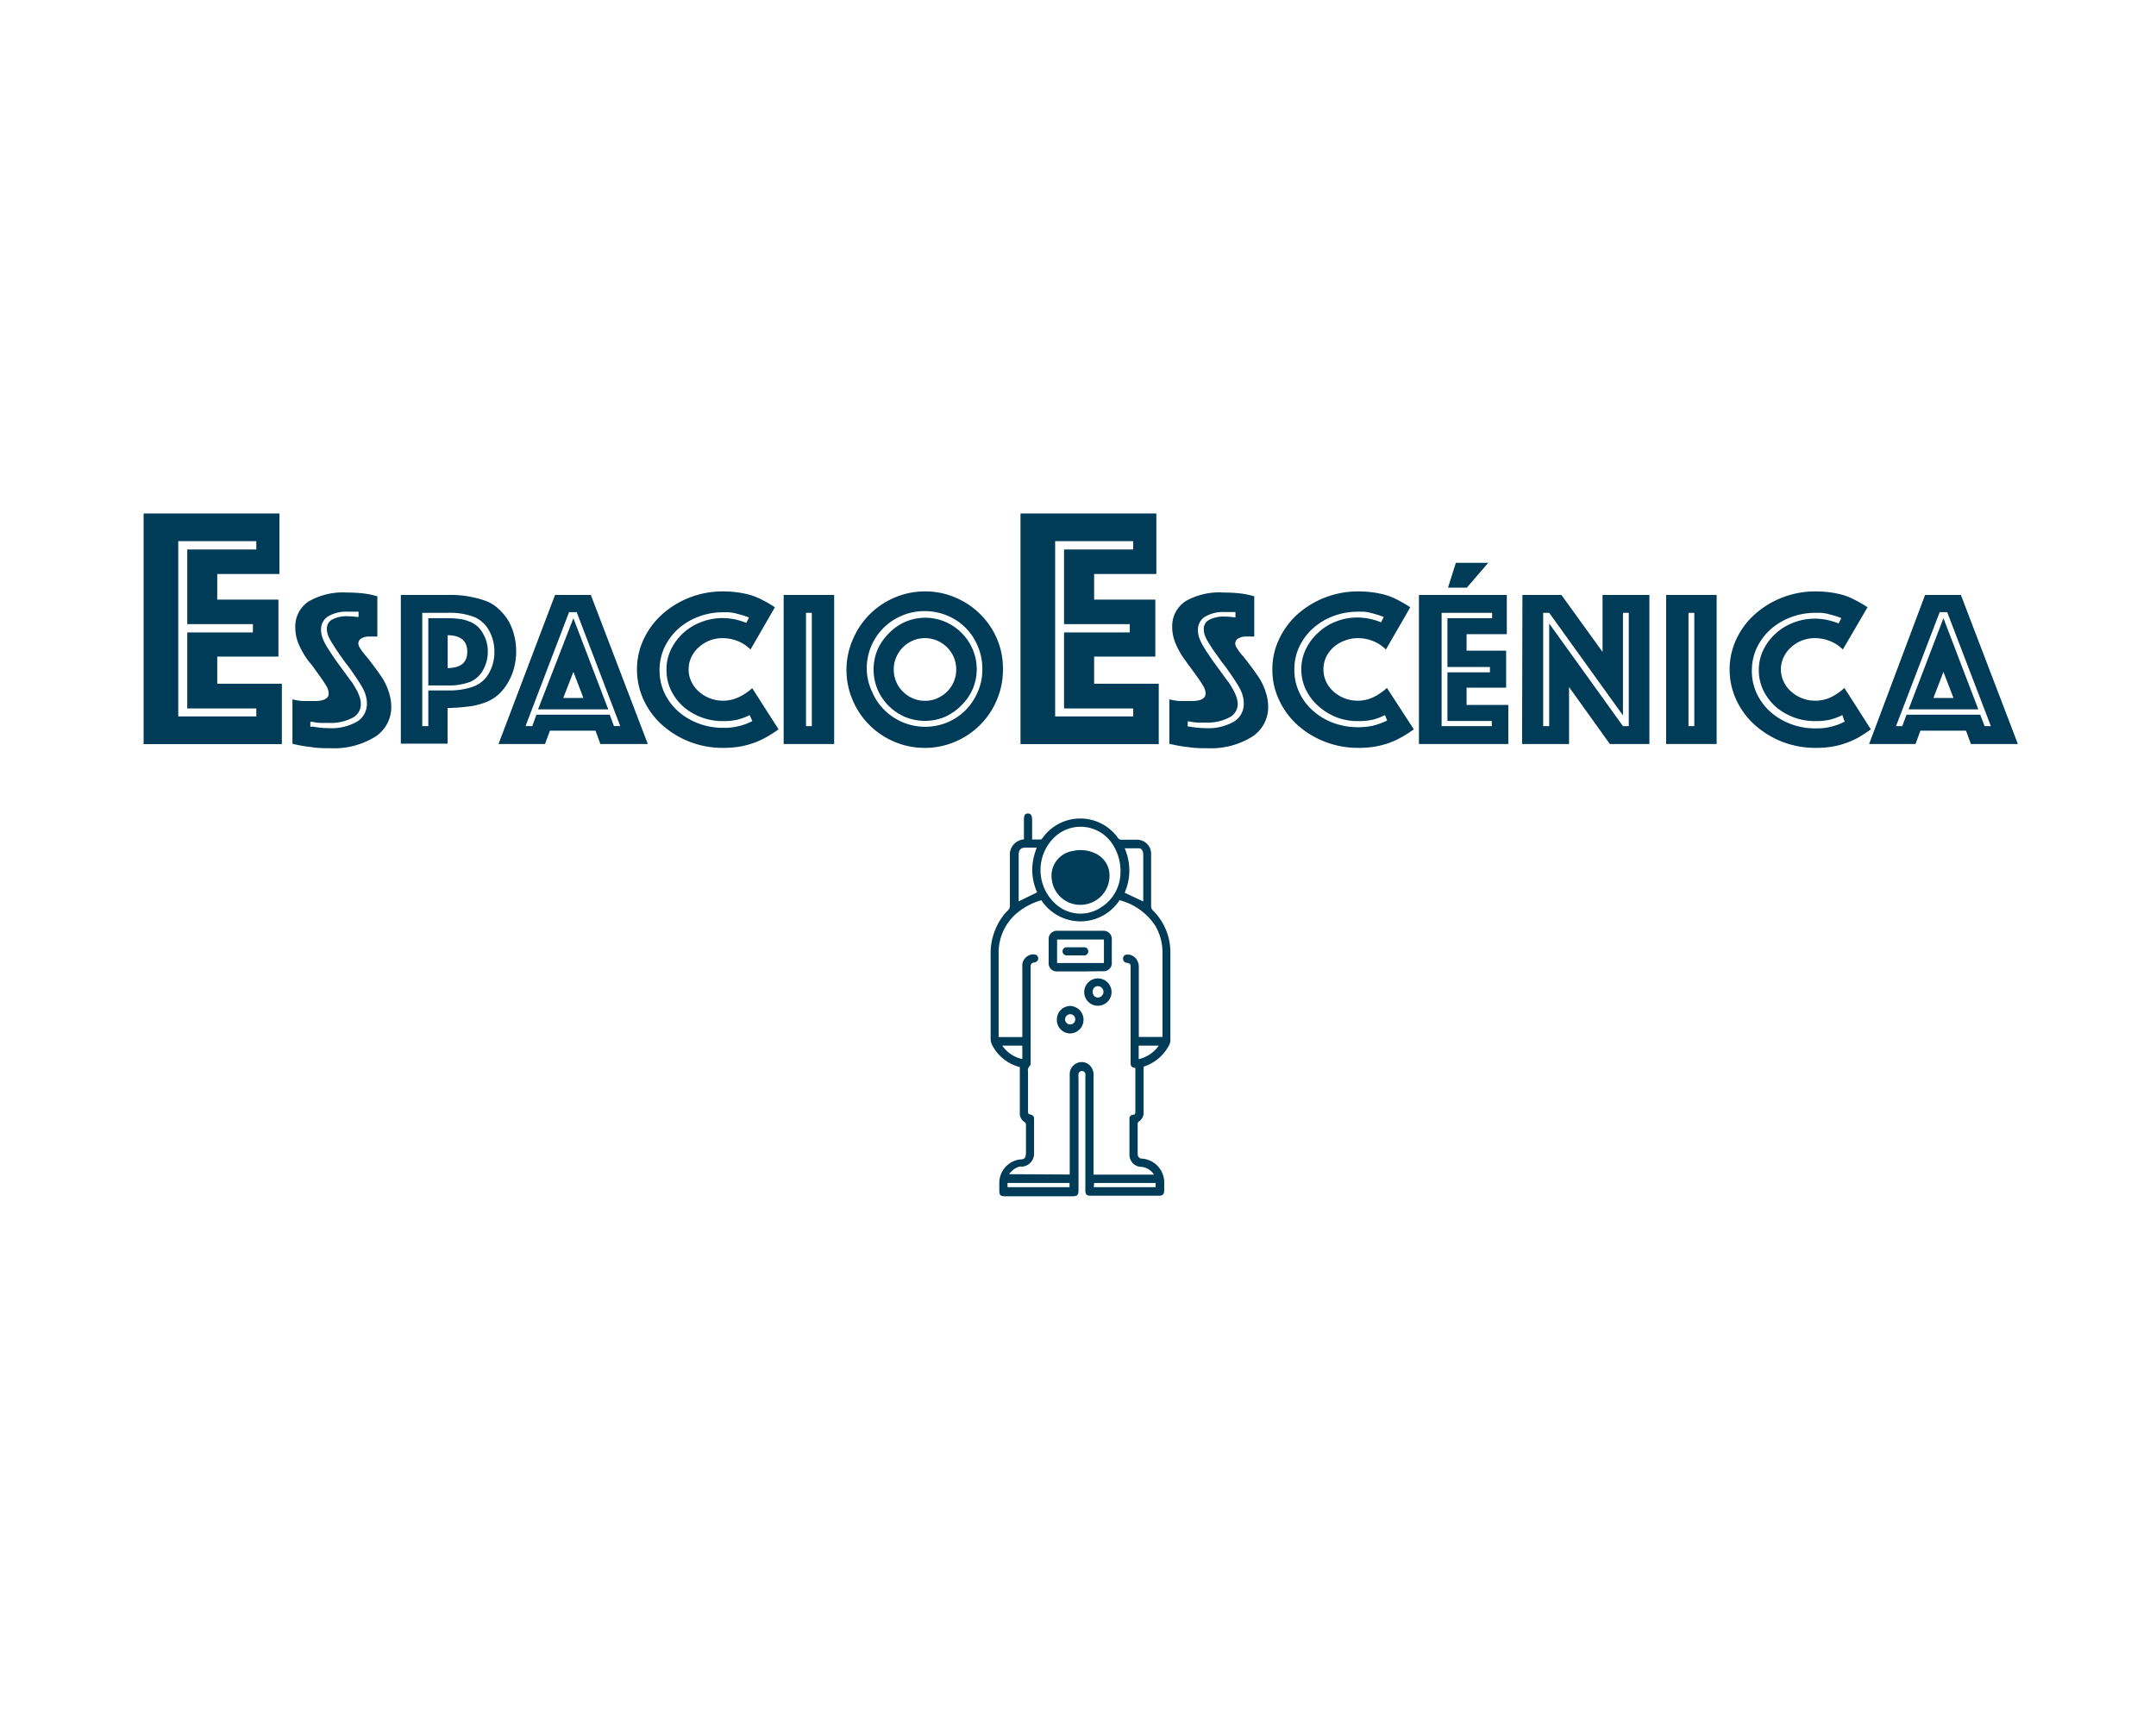 <svg id="Layer_1" data-name="Layer 1" xmlns="http://www.w3.org/2000/svg" viewBox="0 0 189.17 150"><defs><style>.cls-1{fill:#003b57;}</style></defs><title>Espacio Escénica</title><path class="cls-1" d="M12.6,45.06H24.52v5.31H19.06v2.25h5.37v5H19.06V60h5.67v5.3H12.6Zm9.89,17.81v-.7H16.43V55.5h5.76v-.73H16.43V48.22h6.06v-.73H15.64V62.87Z"/><path class="cls-1" d="M25.66,61.37a5,5,0,0,0,.94.15c.38,0,.71,0,1,0,.82,0,1.24-.22,1.24-.67a1.34,1.34,0,0,0-.18-.61,10.93,10.93,0,0,0-.67-1l-.57-.8L27,57.92a7.14,7.14,0,0,1-.84-1.51,3.71,3.71,0,0,1-.25-1.35,2.61,2.61,0,0,1,1.19-2.29A6,6,0,0,1,30.46,52a12.45,12.45,0,0,1,1.46.08,7.61,7.61,0,0,1,1.19.25v3.53l-.14,0h-.58a1.26,1.26,0,0,0-.69.17.51.51,0,0,0-.26.44.86.86,0,0,0,.1.33l.24.36c.08.1.18.24.32.4s.3.36.48.6.35.46.5.67l.42.6a5.25,5.25,0,0,1,.61,1.29,4.22,4.22,0,0,1,.22,1.24,3.09,3.09,0,0,1-1.42,2.7,6.86,6.86,0,0,1-3.9,1c-.53,0-1.1,0-1.7-.1a12.24,12.24,0,0,1-1.65-.29Zm1.75,2.39a8.73,8.73,0,0,0,1.45.14,4.48,4.48,0,0,0,2.46-.57,1.8,1.8,0,0,0,.87-1.59,2.35,2.35,0,0,0-.07-.6,3,3,0,0,0-.23-.63,8.72,8.72,0,0,0-.45-.76c-.18-.28-.41-.61-.68-1s-.41-.53-.55-.73l-.39-.55L29.5,57c-.09-.13-.18-.28-.27-.43a4.29,4.29,0,0,1-.43-.78,1.67,1.67,0,0,1-.12-.62.89.89,0,0,1,.48-.81,2.74,2.74,0,0,1,1.38-.28,6.56,6.56,0,0,1,.79.06h.13v-.46l-.51,0h-.39a3.13,3.13,0,0,0-1.77.41,1.32,1.32,0,0,0-.62,1.17,2,2,0,0,0,.13.72,4.43,4.43,0,0,0,.44.87l.25.39.26.39c.09.13.2.3.34.49l.52.71c.29.39.53.74.74,1a8.85,8.85,0,0,1,.48.8,3.58,3.58,0,0,1,.25.61,2.05,2.05,0,0,1,.08.51A1.33,1.33,0,0,1,30.91,63a4.13,4.13,0,0,1-2.05.44l-.58,0c-.18,0-.47,0-.87-.1l-.18,0v.45Z"/><path class="cls-1" d="M35.17,52.21h4.12a9.28,9.28,0,0,1,3.21.48,3.41,3.41,0,0,1,1.14.65,4.84,4.84,0,0,1,.88,1,4.63,4.63,0,0,1,.57,1.32,5.71,5.71,0,0,1,.2,1.5,5.81,5.81,0,0,1-.17,1.39,5,5,0,0,1-.5,1.26,4.67,4.67,0,0,1-.8,1.06,3.75,3.75,0,0,1-1.08.71,6.26,6.26,0,0,1-1.47.4,17.64,17.64,0,0,1-2,.15v3.13H35.17Zm2.41,11.51V60.59h1.71a6.42,6.42,0,0,0,2.19-.32,2.57,2.57,0,0,0,1.39-1.14,3.72,3.72,0,0,0,.51-1.94,3.8,3.8,0,0,0-.45-1.82,2.67,2.67,0,0,0-1.31-1.22,5.87,5.87,0,0,0-2.33-.37H37.05v9.94Zm0-9.47h1.71a8.33,8.33,0,0,1,1,.06,3.29,3.29,0,0,1,.86.22,2.21,2.21,0,0,1,1.19,1,3.06,3.06,0,0,1,.46,1.67,3.24,3.24,0,0,1-.4,1.57,2.32,2.32,0,0,1-1.13,1.06,5.23,5.23,0,0,1-2,.32H37.58ZM41,57.19c0-.95-.57-1.43-1.72-1.45v2.89C40.44,58.61,41,58.14,41,57.19Z"/><path class="cls-1" d="M48.7,52.21h3.14l5,13.08H52.68l-.43-1.17h-4l-.43,1.17H43.74Zm-2,11.51.37-1H53.5l.37,1h.55l-3.82-10h-.67l-3.82,10Zm3.61-9.47,3.06,8H47.21Zm.88,7-.88-2.29-.89,2.29Z"/><path class="cls-1" d="M67.13,64.75a6.88,6.88,0,0,1-1.16.5,7,7,0,0,1-1.2.29,9.37,9.37,0,0,1-1.33.09,8,8,0,0,1-2.94-.54,7.91,7.91,0,0,1-2.4-1.47,6.72,6.72,0,0,1-1.62-2.19,6.27,6.27,0,0,1-.59-2.67,6.2,6.2,0,0,1,.59-2.67,6.79,6.79,0,0,1,1.62-2.18,7.91,7.91,0,0,1,2.4-1.47,8,8,0,0,1,2.94-.54,9.73,9.73,0,0,1,1.25.08,8.7,8.7,0,0,1,1.13.23,5.75,5.75,0,0,1,1.07.44,10.7,10.7,0,0,1,1.1.64L65.85,57a3.21,3.21,0,0,0-1.09-.73A3.62,3.62,0,0,0,63.4,56a3.12,3.12,0,0,0-1.14.21,3.17,3.17,0,0,0-.95.59,2.76,2.76,0,0,0-.65.87,2.46,2.46,0,0,0-.24,1.07,2.43,2.43,0,0,0,.24,1.07,2.55,2.55,0,0,0,.65.87,3.14,3.14,0,0,0,2.11.81,3.17,3.17,0,0,0,1.31-.27A4.81,4.81,0,0,0,66,60.39L68.31,64A10.56,10.56,0,0,1,67.13,64.75Zm-1.35-2a5.11,5.11,0,0,1-1.1.41,5.68,5.68,0,0,1-1.2.12A5.28,5.28,0,0,1,59.94,62a4.71,4.71,0,0,1-1.07-1.43,4.09,4.09,0,0,1-.39-1.77A4,4,0,0,1,58.87,57a4.81,4.81,0,0,1,2.63-2.4,5.12,5.12,0,0,1,1.92-.36,5.65,5.65,0,0,1,1,.1,6.57,6.57,0,0,1,1.06.32l.24-.47c-.25-.1-.47-.17-.67-.23l-.56-.15a5.06,5.06,0,0,0-.52-.08l-.55,0a5.92,5.92,0,0,0-2.16.4,5.62,5.62,0,0,0-1.77,1.07,5.23,5.23,0,0,0-1.19,1.61,4.71,4.71,0,0,0-.43,2,4.64,4.64,0,0,0,.43,2,5,5,0,0,0,1.19,1.6,5.67,5.67,0,0,0,1.78,1.07,6,6,0,0,0,2.17.39,5.31,5.31,0,0,0,2.57-.59Z"/><path class="cls-1" d="M68.76,52.21h4.43V65.29H68.76Zm2.47,11.51V53.78h-.51v9.94Z"/><path class="cls-1" d="M74.84,56.09a6.86,6.86,0,0,1,3.66-3.65,6.71,6.71,0,0,1,2.67-.54,6.62,6.62,0,0,1,2.66.54,6.86,6.86,0,0,1,3.66,3.65A6.64,6.64,0,0,1,88,58.76a6.71,6.71,0,0,1-.54,2.67,6.83,6.83,0,0,1-3.66,3.66,6.62,6.62,0,0,1-2.66.54,6.71,6.71,0,0,1-2.67-.54,6.83,6.83,0,0,1-3.66-3.66,6.71,6.71,0,0,1-.54-2.67A6.64,6.64,0,0,1,74.84,56.09Zm1.68,4.62a5,5,0,0,0,1.08,1.6,5.09,5.09,0,0,0,5.53,1.08,5,5,0,0,0,1.6-1.08,5.13,5.13,0,0,0,1.06-1.6,4.69,4.69,0,0,0,.4-2,4.84,4.84,0,0,0-.4-2,4.86,4.86,0,0,0-2.66-2.68,5,5,0,0,0-2-.4,4.94,4.94,0,0,0-2,.4,5,5,0,0,0-2.69,2.68,5,5,0,0,0-.39,2A4.85,4.85,0,0,0,76.52,60.71ZM77,57a4.7,4.7,0,0,1,1-1.43,4.53,4.53,0,0,1,1.43-1,4.46,4.46,0,0,1,3.51,0,4.59,4.59,0,0,1,2.4,2.4,4.46,4.46,0,0,1,0,3.51,4.53,4.53,0,0,1-1,1.43,4.7,4.7,0,0,1-1.43,1,4.58,4.58,0,0,1-3.51,0,4.59,4.59,0,0,1-2.4-2.4A4.58,4.58,0,0,1,77,57Zm1.63,2.82a2.53,2.53,0,0,0,.59.87,2.63,2.63,0,0,0,.87.59,2.56,2.56,0,0,0,1.07.22,2.6,2.6,0,0,0,1.07-.22,2.73,2.73,0,0,0,.87-.59,2.68,2.68,0,0,0,.59-.87,2.72,2.72,0,0,0,.21-1.07,2.76,2.76,0,0,0-.21-1.07,2.79,2.79,0,0,0-1.46-1.46A2.76,2.76,0,0,0,81.17,56a2.72,2.72,0,0,0-1.07.21,2.79,2.79,0,0,0-.87.59,2.73,2.73,0,0,0-.59.87,2.6,2.6,0,0,0-.22,1.07A2.56,2.56,0,0,0,78.64,59.83Z"/><path class="cls-1" d="M89.54,45.06h11.92v5.31H96v2.25h5.37v5H96V60h5.67v5.3H89.54Zm9.89,17.81v-.7H93.36V55.5h5.77v-.73H93.36V48.22h6.07v-.73H92.58V62.87Z"/><path class="cls-1" d="M102.6,61.37a5,5,0,0,0,.94.15c.38,0,.71,0,1,0,.82,0,1.24-.22,1.24-.67a1.34,1.34,0,0,0-.18-.61,10.93,10.93,0,0,0-.67-1c-.22-.31-.41-.58-.58-.8s-.29-.41-.4-.55a7.14,7.14,0,0,1-.84-1.51,3.72,3.72,0,0,1-.26-1.35,2.62,2.62,0,0,1,1.2-2.29A6,6,0,0,1,107.4,52a12.15,12.15,0,0,1,1.45.08,7.5,7.5,0,0,1,1.2.25v3.53l-.14,0h-.58a1.26,1.26,0,0,0-.69.17.51.51,0,0,0-.26.44.86.86,0,0,0,.1.33l.24.36c.08.1.18.24.32.4s.3.36.48.6.35.46.5.67l.42.6a5.25,5.25,0,0,1,.61,1.29,4.22,4.22,0,0,1,.22,1.24,3.09,3.09,0,0,1-1.42,2.7,6.86,6.86,0,0,1-3.9,1c-.53,0-1.1,0-1.7-.1a12.24,12.24,0,0,1-1.65-.29Zm1.74,2.39a9,9,0,0,0,1.46.14,4.52,4.52,0,0,0,2.46-.57,1.8,1.8,0,0,0,.87-1.59,2.35,2.35,0,0,0-.07-.6,3,3,0,0,0-.23-.63,8.72,8.72,0,0,0-.45-.76c-.18-.28-.41-.61-.68-1s-.41-.53-.55-.73-.28-.39-.39-.55l-.32-.44c-.09-.13-.18-.28-.27-.43a4.29,4.29,0,0,1-.43-.78,1.67,1.67,0,0,1-.12-.62.89.89,0,0,1,.48-.81,2.74,2.74,0,0,1,1.38-.28,6.56,6.56,0,0,1,.79.06h.13v-.46l-.51,0h-.39a3.13,3.13,0,0,0-1.77.41,1.32,1.32,0,0,0-.62,1.17,2,2,0,0,0,.13.72,4.43,4.43,0,0,0,.44.87c.09.15.17.28.25.39l.26.39c.09.13.2.3.34.49l.52.71c.29.39.53.74.74,1a8.85,8.85,0,0,1,.48.8,3.58,3.58,0,0,1,.25.61,2.05,2.05,0,0,1,.08.51,1.32,1.32,0,0,1-.76,1.19,4.06,4.06,0,0,1-2,.44l-.58,0c-.18,0-.47,0-.88-.1l-.17,0v.45Z"/><path class="cls-1" d="M122.87,64.75a6.79,6.79,0,0,1-1.15.5,7.34,7.34,0,0,1-1.21.29,9.13,9.13,0,0,1-1.32.09,7.92,7.92,0,0,1-2.94-.54,7.84,7.84,0,0,1-2.41-1.47,6.83,6.83,0,0,1-1.61-2.19,6.12,6.12,0,0,1-.59-2.67,6.06,6.06,0,0,1,.59-2.67,6.9,6.9,0,0,1,1.61-2.18,7.84,7.84,0,0,1,2.41-1.47,7.92,7.92,0,0,1,2.94-.54,9.57,9.57,0,0,1,1.24.08,8.38,8.38,0,0,1,1.13.23,5.57,5.57,0,0,1,1.08.44,11.88,11.88,0,0,1,1.1.64L121.6,57a3.25,3.25,0,0,0-1.1-.73,3.54,3.54,0,0,0-1.35-.27,3.13,3.13,0,0,0-1.15.21,3.17,3.17,0,0,0-1,.59,2.92,2.92,0,0,0-.65.87,2.6,2.6,0,0,0-.23,1.07,2.57,2.57,0,0,0,.23,1.07,2.68,2.68,0,0,0,.65.87,3.14,3.14,0,0,0,2.12.81,3.12,3.12,0,0,0,1.3-.27,5,5,0,0,0,1.27-.85L124.05,64A10.56,10.56,0,0,1,122.87,64.75Zm-1.35-2a4.92,4.92,0,0,1-1.1.41,5.51,5.51,0,0,1-1.19.12,5.2,5.2,0,0,1-2-.35,5.27,5.27,0,0,1-1.59-1,4.55,4.55,0,0,1-1.07-1.43,4.09,4.09,0,0,1-.39-1.77,4,4,0,0,1,.39-1.75,4.63,4.63,0,0,1,1.06-1.43,4.73,4.73,0,0,1,1.57-1,5.12,5.12,0,0,1,1.92-.36,5.82,5.82,0,0,1,1,.1,6.89,6.89,0,0,1,1.06.32l.23-.47c-.25-.1-.47-.17-.67-.23l-.55-.15a5.06,5.06,0,0,0-.52-.08l-.55,0a6,6,0,0,0-2.17.4,5.69,5.69,0,0,0-1.76,1.07,5.07,5.07,0,0,0-1.19,1.61,4.56,4.56,0,0,0-.43,2,4.49,4.49,0,0,0,.43,2,4.82,4.82,0,0,0,1.19,1.6,5.62,5.62,0,0,0,1.77,1.07,6.39,6.39,0,0,0,3.48.26,6.53,6.53,0,0,0,1.27-.46Z"/><path class="cls-1" d="M124.5,52.21h7.71v3.44h-3.53V57.1h3.47v3.25h-3.47v1.51h3.66v3.43H124.5Zm6.39,11.51v-.45H127V59h3.73v-.47H127V54.25h3.92v-.47h-4.43v9.94Zm-3.15-14.33h2.84l-1.88,2.18h-1.65Z"/><path class="cls-1" d="M133.58,52.21H137l3.61,5v-5h4.11V65.29h-3.47l-3.58-5v5h-4.12Zm2.35,11.51v-9l6.47,9h.51V53.78h-.51v9l-6.47-9h-.53v9.94Z"/><path class="cls-1" d="M146.19,52.21h4.43V65.29h-4.43Zm2.47,11.51V53.78h-.51v9.94Z"/><path class="cls-1" d="M163,64.75a6.88,6.88,0,0,1-1.16.5,7,7,0,0,1-1.2.29,9.37,9.37,0,0,1-1.33.09,8,8,0,0,1-2.94-.54,7.91,7.91,0,0,1-2.4-1.47,6.72,6.72,0,0,1-1.62-2.19,6.27,6.27,0,0,1-.59-2.67,6.2,6.2,0,0,1,.59-2.67,6.79,6.79,0,0,1,1.62-2.18,7.91,7.91,0,0,1,2.4-1.47,8,8,0,0,1,2.94-.54,9.73,9.73,0,0,1,1.25.08,8.7,8.7,0,0,1,1.13.23,5.75,5.75,0,0,1,1.07.44,10.7,10.7,0,0,1,1.1.64L161.69,57a3.21,3.21,0,0,0-1.09-.73,3.62,3.62,0,0,0-1.36-.27,3.12,3.12,0,0,0-1.14.21,3.17,3.17,0,0,0-.95.59,2.76,2.76,0,0,0-.65.87,2.46,2.46,0,0,0-.24,1.07,2.43,2.43,0,0,0,.24,1.07,2.55,2.55,0,0,0,.65.87,3.14,3.14,0,0,0,2.11.81,3.17,3.17,0,0,0,1.31-.27,4.81,4.81,0,0,0,1.26-.85L164.15,64A10.56,10.56,0,0,1,163,64.75Zm-1.35-2a5.11,5.11,0,0,1-1.1.41,5.68,5.68,0,0,1-1.2.12A5.28,5.28,0,0,1,155.78,62a4.71,4.71,0,0,1-1.07-1.43,4.09,4.09,0,0,1-.39-1.77,4,4,0,0,1,.39-1.75,4.81,4.81,0,0,1,2.63-2.4,5.12,5.12,0,0,1,1.92-.36,5.65,5.65,0,0,1,1,.1,6.57,6.57,0,0,1,1.06.32l.24-.47c-.25-.1-.47-.17-.67-.23l-.56-.15a5.06,5.06,0,0,0-.52-.08l-.55,0a5.92,5.92,0,0,0-2.16.4,5.62,5.62,0,0,0-1.77,1.07,5.23,5.23,0,0,0-1.19,1.61,4.71,4.71,0,0,0-.43,2,4.64,4.64,0,0,0,.43,2,5,5,0,0,0,1.19,1.6,5.67,5.67,0,0,0,1.78,1.07,6,6,0,0,0,2.17.39,5.31,5.31,0,0,0,2.57-.59Z"/><path class="cls-1" d="M168.91,52.21h3.14l5,13.08h-4.12l-.43-1.17h-4l-.43,1.17H164Zm-2,11.51.37-1h6.47l.38,1h.55l-3.83-10h-.66l-3.83,10Zm3.61-9.47,3.06,8h-6.12Zm.88,7-.88-2.29-.88,2.29Z"/><path class="cls-1" d="M89.47,93.64a3.78,3.78,0,0,1-2.38-1.86,1.22,1.22,0,0,1-.17-.59q0-3.66,0-7.32a5.47,5.47,0,0,1,1-3.37,3.81,3.81,0,0,1,.52-.61.56.56,0,0,0,.17-.44c0-1.44,0-2.88,0-4.32a1.34,1.34,0,0,1,1.23-1.47,1.93,1.93,0,0,0,0-.24c0-.48,0-1,0-1.45s.09-.58.35-.58.37.17.37.59v1.69c.26,0,.52,0,.76,0,.06,0,.11-.09.16-.14a4.06,4.06,0,0,1,6.61,0,.35.35,0,0,0,.31.16c.43,0,.86,0,1.28,0A1.24,1.24,0,0,1,101,75v4.53a.47.47,0,0,0,.14.35,5.15,5.15,0,0,1,1.55,3.79c0,2.55,0,5.11,0,7.66a1,1,0,0,1-.15.46,3.85,3.85,0,0,1-2.06,1.77c-.15,0-.14.14-.14.26v3.74a.92.92,0,0,1-.43.87.25.25,0,0,0-.09.19v2.59c0,.32.13.47.44.47a2.1,2.1,0,0,1,1.89,2.06c0,.25,0,.5,0,.76s-.13.43-.42.43H95.64c-.28,0-.41-.13-.41-.42v-10a1.42,1.42,0,0,0,0-.29.31.31,0,0,0-.6,0,1.05,1.05,0,0,0,0,.31v9.9c0,.45-.1.55-.56.55H88.2c-.43,0-.52-.1-.52-.53,0-.23,0-.47,0-.7a2.08,2.08,0,0,1,1.8-2c.44,0,.53-.15.54-.6,0-.8,0-1.61,0-2.41a.3.3,0,0,0-.15-.29.88.88,0,0,1-.39-.81V93.64Zm4.39,9.43v-8.6a2.43,2.43,0,0,1,0-.27,1.05,1.05,0,0,1,.62-.9,1,1,0,0,1,1.07.13,1.17,1.17,0,0,1,.4,1v8.65h5.3a1.47,1.47,0,0,0-1.07-.68,1.06,1.06,0,0,1-1.08-1.07c0-1,0-2.1,0-3.15a.32.32,0,0,1,.29-.35c.2,0,.23-.12.23-.3,0-1.21,0-2.42,0-3.63,0,0,0-.11,0-.17-.38-.1-.42-.15-.42-.55q0-4.11,0-8.22c0-.37,0-.4-.38-.48a.35.35,0,0,1-.28-.4.33.33,0,0,1,.35-.31.92.92,0,0,1,.77.34,1.19,1.19,0,0,1,.26.81c0,1.64,0,3.27,0,4.91V91H102a.57.57,0,0,0,0-.12c0-2.41,0-4.83,0-7.24a4.67,4.67,0,0,0-.61-2.36A5.31,5.31,0,0,0,98.23,79a4.1,4.1,0,0,1-6.86,0A5.79,5.79,0,0,0,89,80.33a4.56,4.56,0,0,0-1.38,3.39c0,2.38,0,4.77,0,7.15,0,0,0,.1,0,.14h2.08v-1.6c0-1.51,0-3,0-4.54a1,1,0,0,1,.94-1.12c.26,0,.42.1.45.3s-.1.38-.37.42a.3.3,0,0,0-.29.31c0,.09,0,.19,0,.29q0,4.07,0,8.13c0,.11,0,.28-.07.33a.51.51,0,0,0-.16.48v3.52c0,.11,0,.22.15.26.33.08.38.16.38.49,0,1,0,1.94,0,2.91a1.14,1.14,0,0,1-1.09,1.19.64.64,0,0,0-.2,0,1.65,1.65,0,0,0-.9.66Zm4.45-26.43A4.29,4.29,0,0,0,97.56,74a3.33,3.33,0,0,0-4.92-.64,4,4,0,0,0-.07,5.92,3.23,3.23,0,0,0,4,.37A3.63,3.63,0,0,0,98.31,76.64Zm2,2.47V75c0-.3-.13-.55-.37-.56-.41,0-.83,0-1.26,0a4.85,4.85,0,0,1,0,3.9ZM91,78.31a4.9,4.9,0,0,1-.43-1.93,5.35,5.35,0,0,1,.4-2H90c-.43,0-.62.2-.62.64V78.9c0,.07,0,.14,0,.2Zm-2.6,25.87h5.44v-.37H88.4Zm7.57,0h5.43v-.37H96ZM89.7,91.76H87.94a2.86,2.86,0,0,0,1.76,1.18Zm10.21,1.18a2.9,2.9,0,0,0,1.76-1.18H99.91Z"/><path class="cls-1" d="M94.8,85.25h-2a.72.72,0,0,1-.79-.79v-2a.72.72,0,0,1,.77-.78h4a.72.72,0,0,1,.77.78v2a.71.71,0,0,1-.77.77Zm2.06-2.8H92.75v2.06h4.11Z"/><path class="cls-1" d="M92.73,89.46a1.18,1.18,0,0,1,1.19-1.18,1.21,1.21,0,0,1,1.15,1.25,1.2,1.2,0,0,1-1.21,1.16A1.18,1.18,0,0,1,92.73,89.46ZM93.9,89a.46.46,0,0,0-.45.49A.45.45,0,1,0,93.9,89Z"/><path class="cls-1" d="M96.33,85.86a1.2,1.2,0,0,1,0,2.4,1.2,1.2,0,0,1,0-2.4Zm-.45,1.19a.46.46,0,0,0,.44.49.48.48,0,0,0,0-1A.45.45,0,0,0,95.88,87.05Z"/><path class="cls-1" d="M97.35,76.81a2.55,2.55,0,0,1-2.43,2.59,2.51,2.51,0,0,1-2.62-2.12,2.2,2.2,0,0,1,1.83-2.6,3,3,0,0,1,2.07.26A2.11,2.11,0,0,1,97.35,76.81Z"/><path class="cls-1" d="M94.36,83.13h.71a.36.36,0,1,1,0,.71H93.6a.35.35,0,0,1-.37-.37.35.35,0,0,1,.39-.34Z"/></svg>